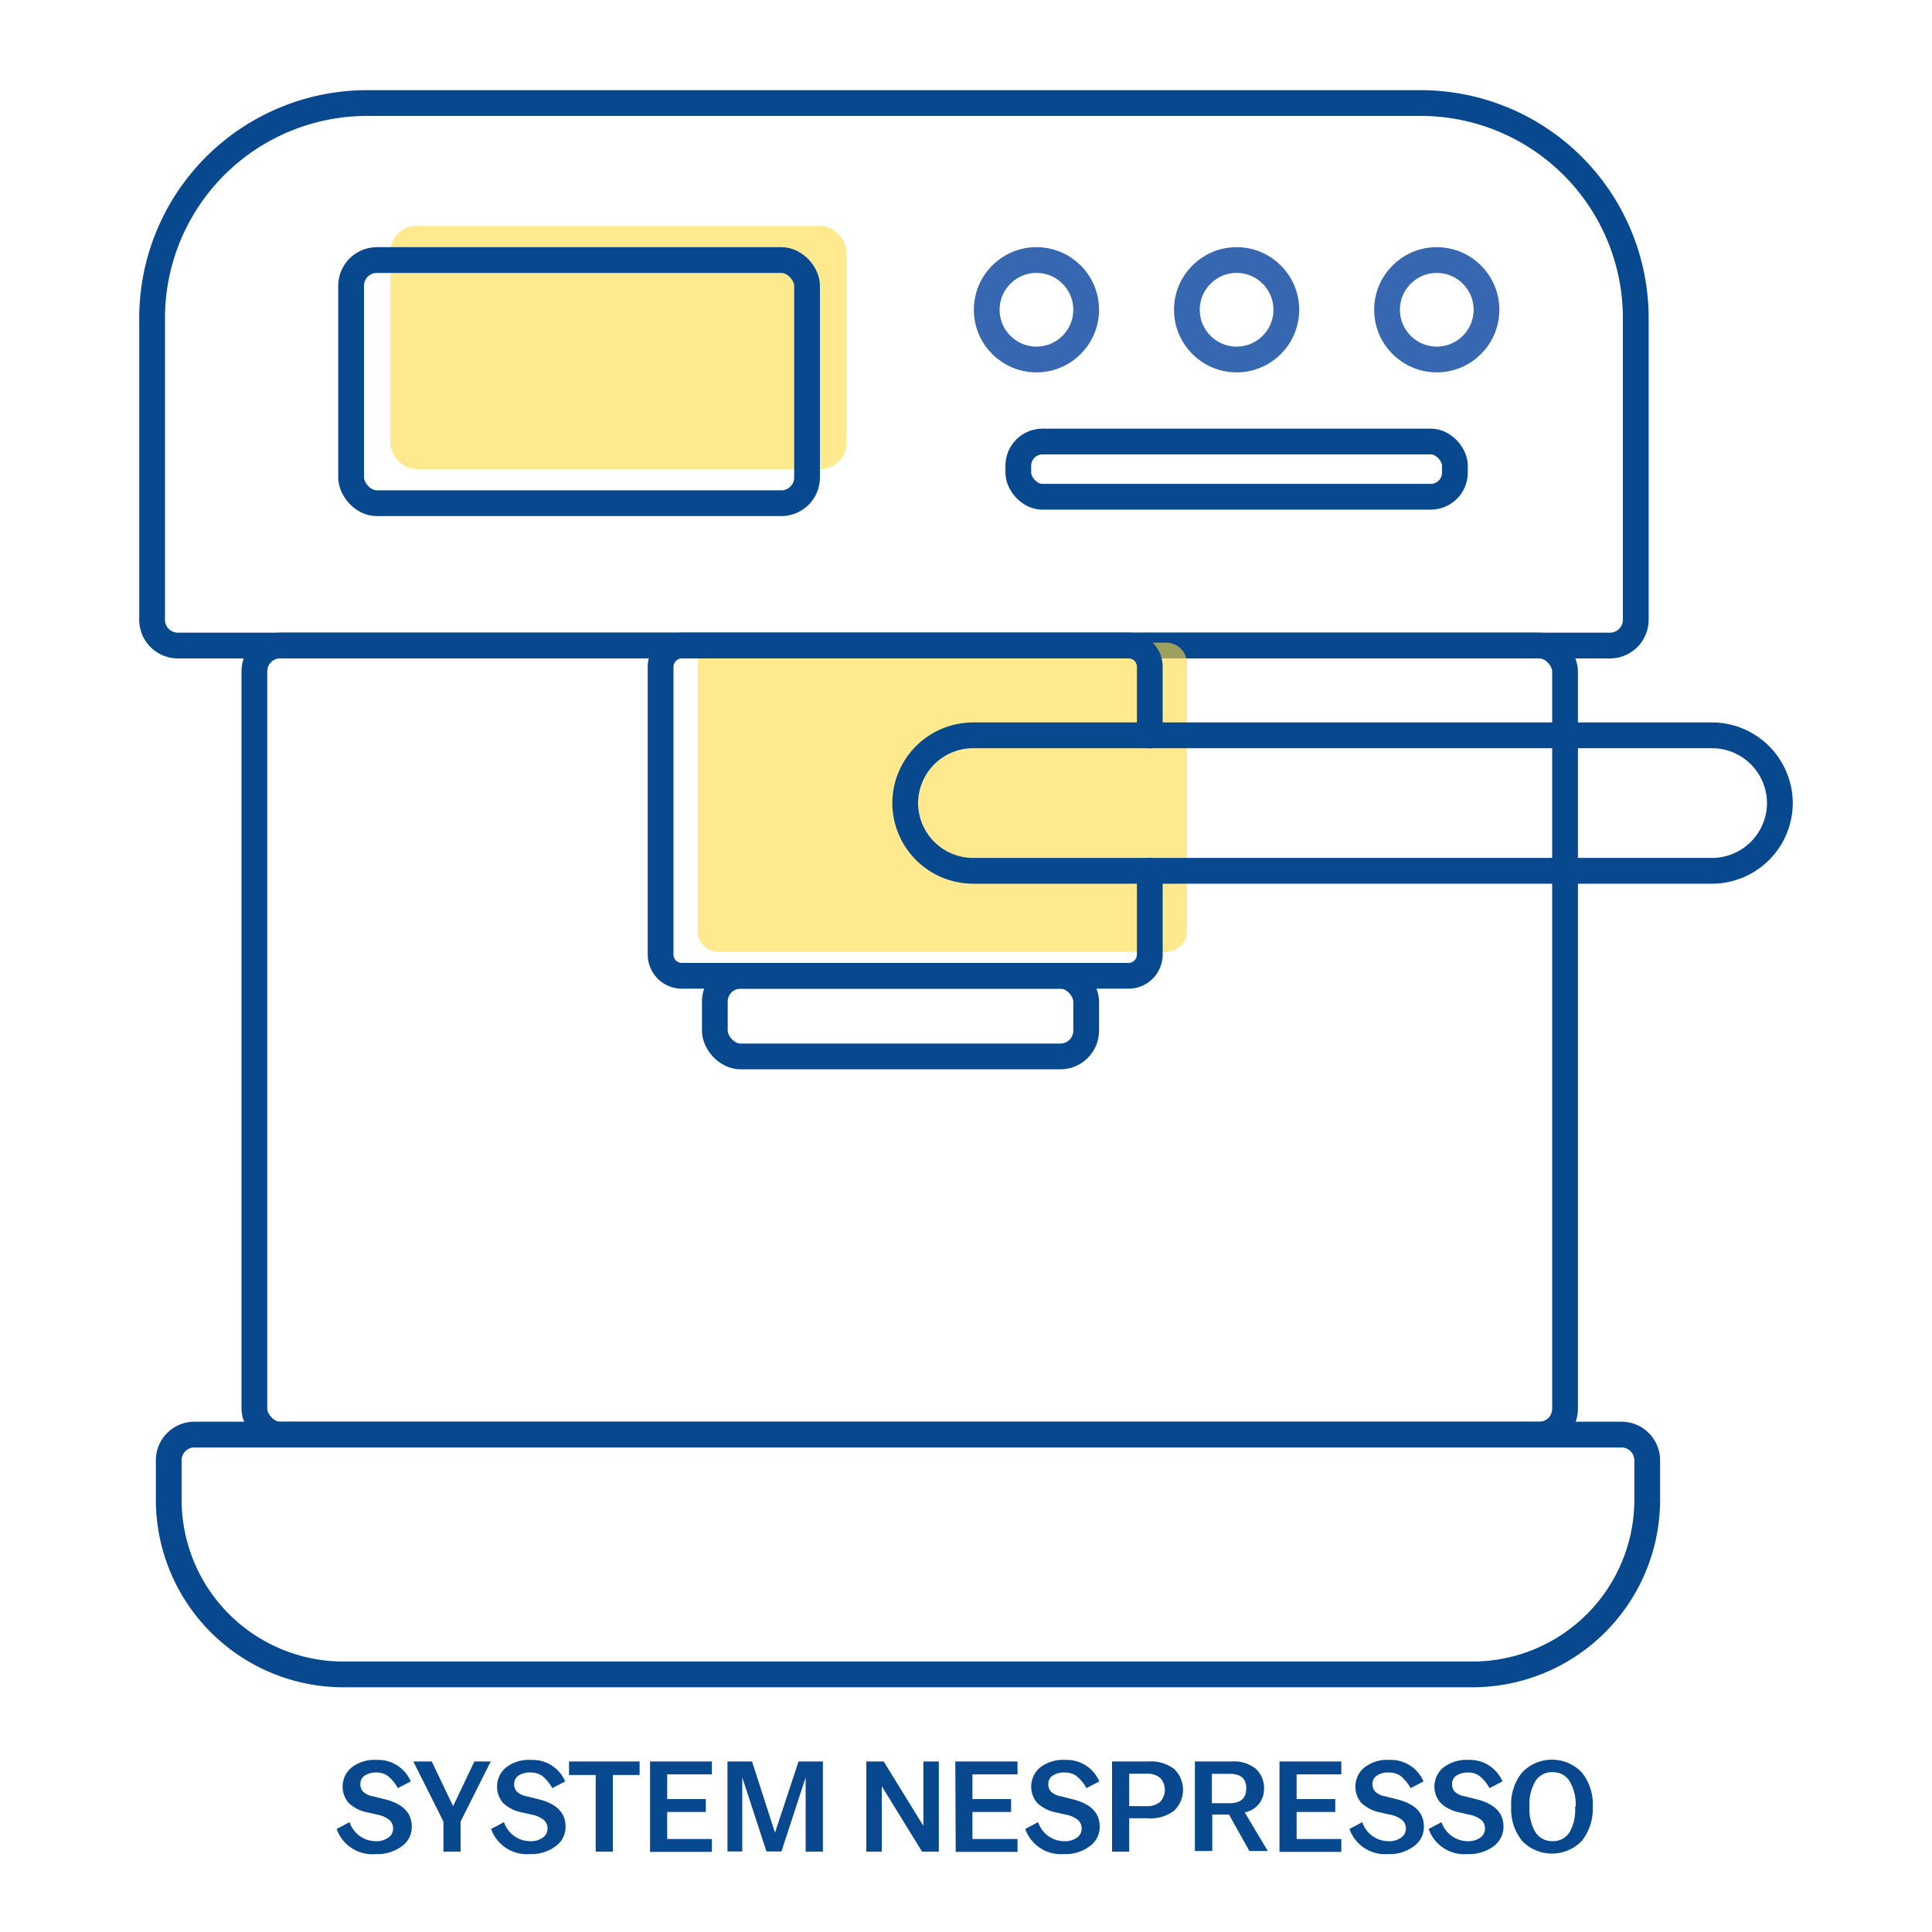 <svg id="Warstwa_1" data-name="Warstwa 1" xmlns="http://www.w3.org/2000/svg" viewBox="0 0 150 150"><defs><style>.cls-1{fill:#07488f;}.cls-2,.cls-4{fill:none;stroke-linecap:round;stroke-width:2px;}.cls-2{stroke:#07488f;stroke-miterlimit:10;}.cls-3{fill:#ffdb43;opacity:0.6;}.cls-4{stroke:#3667b0;stroke-linejoin:round;}</style></defs><title>ikonki</title><path class="cls-1" d="M26.14,142l1-.53a2.16,2.16,0,0,0,2,1.48,1.6,1.6,0,0,0,1-.27.83.83,0,0,0,.38-.71.87.87,0,0,0-.28-.66,2.06,2.06,0,0,0-.94-.42l-.79-.18a2.87,2.87,0,0,1-1.45-.74,1.94,1.94,0,0,1,.21-2.72,2.88,2.88,0,0,1,2-.61,2.74,2.74,0,0,1,2.62,1.67l-1,.52a3.25,3.25,0,0,0-.77-.94,1.46,1.46,0,0,0-.86-.27,1.61,1.61,0,0,0-.95.24.77.77,0,0,0-.33.66.81.81,0,0,0,.23.6,1.49,1.49,0,0,0,.77.35l.8.2c1.46.34,2.19,1.05,2.19,2.14a1.84,1.84,0,0,1-.78,1.54,3.16,3.16,0,0,1-2,.6A2.93,2.93,0,0,1,26.14,142Z"/><path class="cls-1" d="M34.43,141.43l-2.34-4.67h1.43l1.66,3.47,1.65-3.47H38.1l-2.34,4.67v2.33H34.43Z"/><path class="cls-1" d="M38.13,142l1-.53a2.16,2.16,0,0,0,2,1.48,1.6,1.6,0,0,0,1-.27.83.83,0,0,0,.38-.71.87.87,0,0,0-.28-.66,2.06,2.06,0,0,0-.94-.42l-.79-.18a2.87,2.87,0,0,1-1.45-.74,1.94,1.94,0,0,1,.21-2.72,2.88,2.88,0,0,1,2-.61,2.74,2.74,0,0,1,2.62,1.67l-1,.52a3.25,3.25,0,0,0-.77-.94,1.46,1.46,0,0,0-.86-.27,1.61,1.61,0,0,0-1,.24.77.77,0,0,0-.33.66.81.81,0,0,0,.23.6,1.49,1.49,0,0,0,.77.35l.8.2c1.46.34,2.19,1.05,2.19,2.14a1.84,1.84,0,0,1-.78,1.54,3.16,3.16,0,0,1-2,.6A2.93,2.93,0,0,1,38.13,142Z"/><path class="cls-1" d="M46.25,137.81H44.18v-1.05h5.48v1.05H47.58v5.95H46.25Z"/><path class="cls-1" d="M50.47,136.76h4.8v1H51.8v1.92h3v1h-3v2.1h3.47v1h-4.8Z"/><path class="cls-1" d="M56.48,136.76h1.91l1.78,5.53L62,136.76h1.89v7H62.55V138l-1.88,5.75H59.51L57.63,138v5.75H56.48Z"/><path class="cls-1" d="M67.26,136.76h1.35l3.08,5v-5h1.2v7h-1.3l-3.13-5.08v5.08h-1.2Z"/><path class="cls-1" d="M74.17,136.76H79v1H75.5v1.92h3v1h-3v2.1H79v1h-4.8Z"/><path class="cls-1" d="M79.6,142l1-.53a2.15,2.15,0,0,0,2,1.48,1.6,1.6,0,0,0,1-.27.83.83,0,0,0,.38-.71.87.87,0,0,0-.28-.66,2.06,2.06,0,0,0-.94-.42l-.8-.18a2.88,2.88,0,0,1-1.44-.74,1.94,1.94,0,0,1,.21-2.72,2.88,2.88,0,0,1,2-.61,2.74,2.74,0,0,1,2.62,1.67l-1,.52a3.25,3.25,0,0,0-.77-.94,1.46,1.46,0,0,0-.86-.27,1.61,1.61,0,0,0-1,.24.77.77,0,0,0-.33.66.81.81,0,0,0,.23.6,1.49,1.49,0,0,0,.77.35l.79.2c1.47.34,2.2,1.05,2.2,2.14a1.83,1.83,0,0,1-.79,1.54,3.11,3.11,0,0,1-2,.6A2.93,2.93,0,0,1,79.6,142Z"/><path class="cls-1" d="M86.34,136.76h2.82a3,3,0,0,1,2,.58,2.25,2.25,0,0,1,0,3.24,3,3,0,0,1-2,.59H87.67v2.59H86.34Zm1.33,3.47H89a1.55,1.55,0,0,0,1.08-.34,1.37,1.37,0,0,0,0-1.85,1.55,1.55,0,0,0-1.08-.33H87.67Z"/><path class="cls-1" d="M92.77,136.76h2.84a2.74,2.74,0,0,1,1.92.59,2.06,2.06,0,0,1,.61,1.53,1.82,1.82,0,0,1-1.5,1.83l1.79,3H97l-1.58-2.83h-1.3v2.83H92.77ZM94.09,140h1.39c.85,0,1.28-.39,1.28-1.15s-.43-1.13-1.28-1.13H94.09Z"/><path class="cls-1" d="M99.34,136.76h4.8v1h-3.47v1.92h3v1h-3v2.1h3.47v1h-4.8Z"/><path class="cls-1" d="M104.77,142l1-.53a2.15,2.15,0,0,0,2,1.48,1.6,1.6,0,0,0,1-.27.83.83,0,0,0,.38-.71.87.87,0,0,0-.28-.66,2.06,2.06,0,0,0-.94-.42l-.8-.18a2.88,2.88,0,0,1-1.44-.74,1.94,1.94,0,0,1,.21-2.72,2.88,2.88,0,0,1,2-.61,2.74,2.74,0,0,1,2.62,1.67l-1,.52a3.25,3.25,0,0,0-.77-.94,1.46,1.46,0,0,0-.86-.27,1.61,1.61,0,0,0-1,.24.77.77,0,0,0-.33.66.81.81,0,0,0,.23.6,1.49,1.49,0,0,0,.77.35l.79.2c1.47.34,2.2,1.05,2.2,2.14a1.83,1.83,0,0,1-.79,1.54,3.11,3.11,0,0,1-2,.6A2.93,2.93,0,0,1,104.77,142Z"/><path class="cls-1" d="M110.92,142l1-.53a2.16,2.16,0,0,0,2,1.48,1.61,1.61,0,0,0,1-.27.82.82,0,0,0,.37-.71.87.87,0,0,0-.27-.66,2.06,2.06,0,0,0-.94-.42l-.79-.18a2.87,2.87,0,0,1-1.45-.74,1.92,1.92,0,0,1,.2-2.72,2.93,2.93,0,0,1,2-.61,2.73,2.73,0,0,1,2.61,1.67l-1,.52a3.25,3.25,0,0,0-.78-.94,1.41,1.41,0,0,0-.85-.27,1.61,1.61,0,0,0-.95.24.77.77,0,0,0-.33.66.84.84,0,0,0,.22.6,1.53,1.53,0,0,0,.78.35l.8.2c1.46.34,2.19,1.05,2.19,2.14a1.87,1.87,0,0,1-.78,1.54,3.17,3.17,0,0,1-2,.6A2.93,2.93,0,0,1,110.92,142Z"/><path class="cls-1" d="M117.33,140.27v0a3.86,3.86,0,0,1,.85-2.66,3.2,3.2,0,0,1,4.63,0,3.91,3.91,0,0,1,.85,2.66v0a4,4,0,0,1-.85,2.66,3.22,3.22,0,0,1-4.63,0A3.9,3.9,0,0,1,117.33,140.27Zm5,0v0a3.48,3.48,0,0,0-.48-2,1.5,1.5,0,0,0-1.31-.68,1.51,1.51,0,0,0-1.32.68,3.49,3.49,0,0,0-.47,2v0a3.53,3.53,0,0,0,.47,2,1.54,1.54,0,0,0,1.32.68,1.52,1.52,0,0,0,1.31-.68A3.52,3.52,0,0,0,122.29,140.27Z"/><path class="cls-2" d="M28.51,8h81.83A16.7,16.7,0,0,1,127,24.65V48.12a2,2,0,0,1-2,2H13.81a2,2,0,0,1-2-2V24.65A16.7,16.7,0,0,1,28.51,8Z"/><rect class="cls-2" x="19.75" y="50.12" width="101.76" height="61.26" rx="2"/><path class="cls-2" d="M15.1,111.38H125.89a2,2,0,0,1,2,2v3.1A13.57,13.57,0,0,1,114.32,130H26.66A13.57,13.57,0,0,1,13.1,116.48v-3.1a2,2,0,0,1,2-2Z"/><path class="cls-3" d="M92.15,66.26v6.1a1.6,1.6,0,0,1-1.64,1.54H55.82a1.61,1.61,0,0,1-1.65-1.54V51.44a1.6,1.6,0,0,1,1.65-1.54H90.51a1.6,1.6,0,0,1,1.64,1.54v5"/><path class="cls-2" d="M89.27,67.61v6.5a1.65,1.65,0,0,1-1.65,1.65H52.94a1.65,1.65,0,0,1-1.65-1.65V51.76a1.65,1.65,0,0,1,1.65-1.64H87.62a1.65,1.65,0,0,1,1.65,1.64v5.33"/><rect class="cls-3" x="30.31" y="17.54" width="35.4" height="18.88" rx="2"/><rect class="cls-2" x="27.26" y="20.19" width="35.4" height="18.88" rx="2"/><circle class="cls-4" cx="80.47" cy="24.05" r="3.86"/><circle class="cls-4" cx="96.01" cy="24.05" r="3.86"/><circle class="cls-4" cx="111.55" cy="24.05" r="3.86"/><rect class="cls-2" x="79.06" y="34.28" width="33.9" height="4.29" rx="1.88"/><path class="cls-2" d="M89.27,67.61H75.54a5.28,5.28,0,0,1-5.26-5.26h0a5.28,5.28,0,0,1,5.26-5.26H89.27"/><path class="cls-2" d="M89.27,57.09h43.66a5.28,5.28,0,0,1,5.26,5.26h0a5.28,5.28,0,0,1-5.26,5.26H89.27"/><rect class="cls-2" x="55.5" y="75.76" width="28.83" height="6.26" rx="2"/></svg>